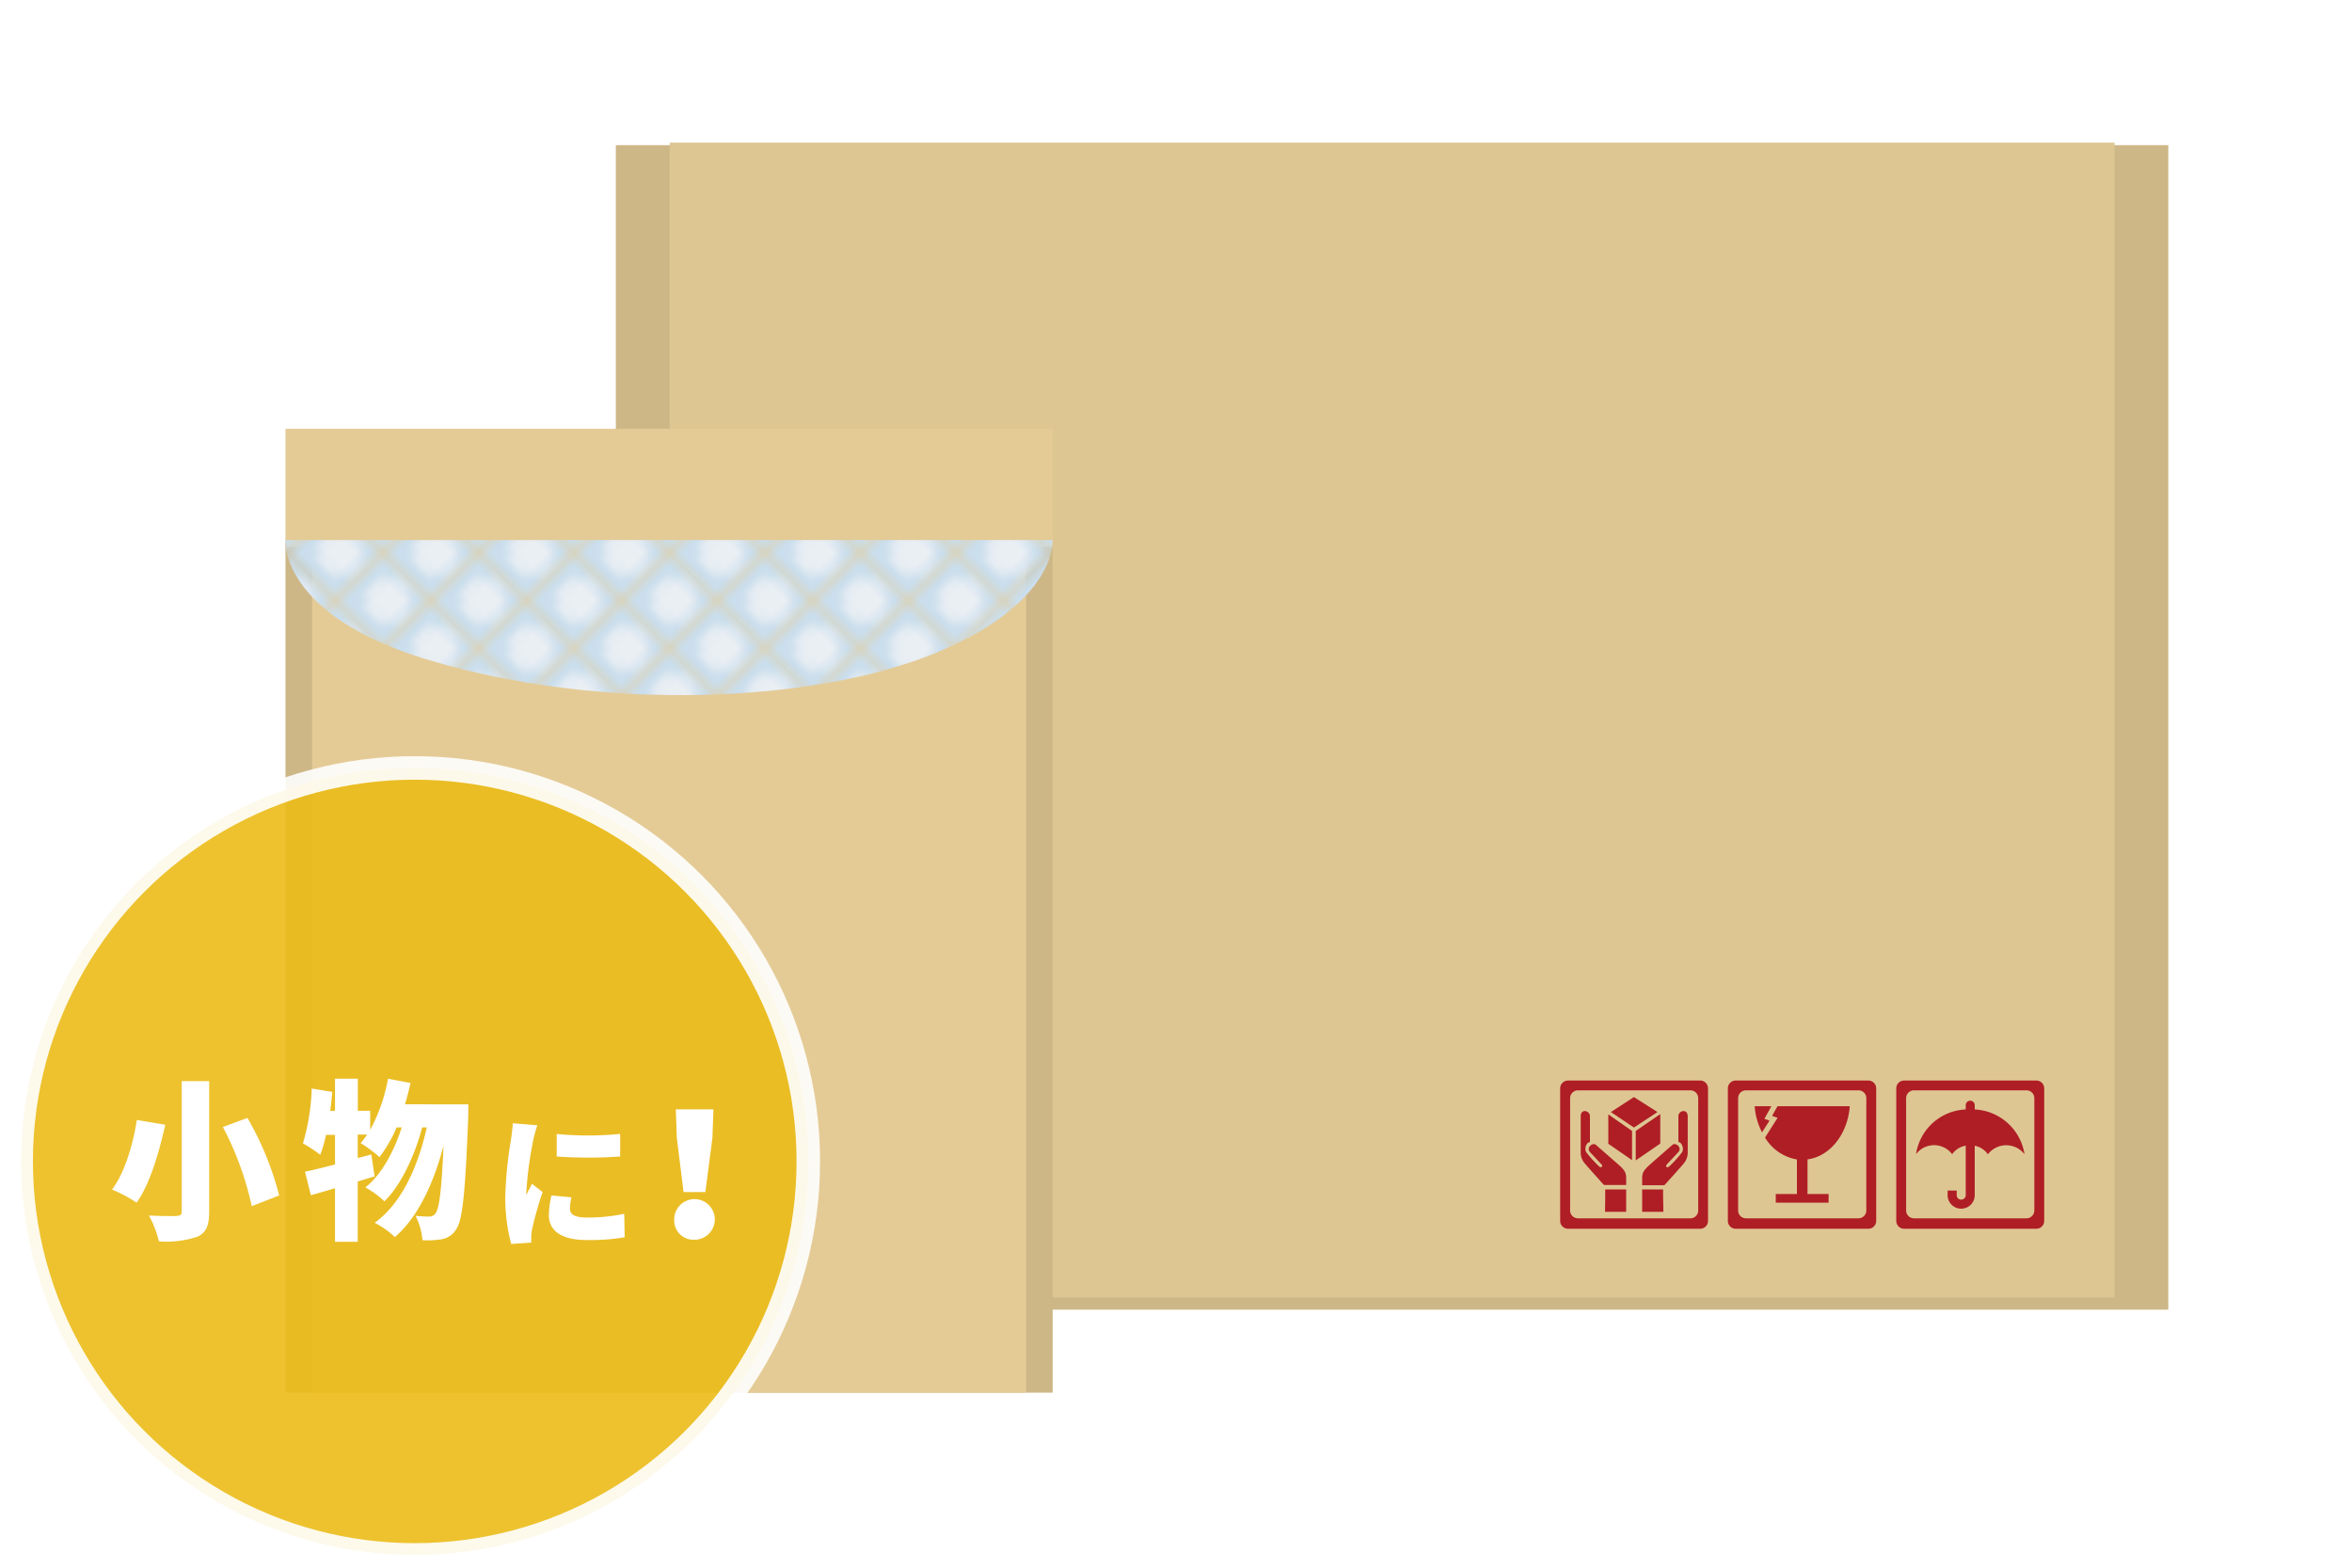 <svg id="レイヤー_1" data-name="レイヤー 1" xmlns="http://www.w3.org/2000/svg" xmlns:xlink="http://www.w3.org/1999/xlink" viewBox="0 0 300 200"><defs><style>.cls-1{fill:none;}.cls-2{fill:#cadeed;}.cls-3{fill:#eaeff4;}.cls-4{fill:#cdb787;}.cls-5{fill:#dec693;}.cls-6{fill:#e4cb96;}.cls-7{fill:url(#新規パターンスウォッチ_3);}.cls-8{fill:#af1e25;}.cls-9{fill:#ebbc18;stroke:#fff;stroke-miterlimit:10;stroke-width:3px;opacity:0.9;}.cls-10{fill:#fff;}</style><pattern id="新規パターンスウォッチ_3" data-name="新規パターンスウォッチ 3" width="6.69" height="6.69" patternTransform="translate(25.35 -14.7) rotate(-45) scale(1.23)" patternUnits="userSpaceOnUse" viewBox="0 0 6.69 6.69"><rect class="cls-1" width="6.69" height="6.69"/><rect class="cls-2" width="6.69" height="6.69"/><circle class="cls-3" cx="3.34" cy="3.34" r="2.3"/></pattern></defs><rect class="cls-4" x="78.55" y="18.52" width="198.02" height="148.56"/><rect class="cls-5" x="85.42" y="18.19" width="184.29" height="147.34"/><rect class="cls-4" x="36.41" y="69.18" width="97.86" height="108.49"/><rect class="cls-6" x="39.81" y="69.18" width="91.07" height="108.49"/><rect class="cls-6" x="36.41" y="54.7" width="97.86" height="15.04"/><path class="cls-7" d="M36.41,68.9s-.82,9.56,18.2,15.28c22.19,6.68,49.21,5.54,64.76-.89s14.9-14.39,14.9-14.39Z"/><path class="cls-8" d="M225.43,142.86l-.38-.13.2-.35.69-1.25h-2.13a8.54,8.54,0,0,0,.94,3.33l.95-1.49Z"/><path class="cls-8" d="M235.94,141.13h-9.22l-.69,1.23.3.11.4.14-.23.36-1.37,2.16a5.91,5.91,0,0,0,4.07,2.79v4.41h-2.7v1.1h6.74v-1.1h-2.69v-4.42C233.42,147.53,235.68,144.68,235.94,141.13Z"/><path class="cls-8" d="M238.31,156.76H221.44a1,1,0,0,1-1.05-1V138.85a1,1,0,0,1,1.05-1h16.87a1,1,0,0,1,1,1v16.86A1,1,0,0,1,238.31,156.76Zm-15.61-1.33h14.35a1,1,0,0,0,1-1V140.1a1,1,0,0,0-1-1H222.7a1,1,0,0,0-1,1v14.35A1,1,0,0,0,222.7,155.43Z"/><path class="cls-8" d="M216.87,156.76H200a1,1,0,0,1-1-1V138.85a1,1,0,0,1,1-1h16.86a1,1,0,0,1,1,1v16.86A1,1,0,0,1,216.87,156.76Zm-15.6-1.33h14.34a1,1,0,0,0,1-1V140.1a1,1,0,0,0-1-1H201.27a1,1,0,0,0-1,1v14.35A1,1,0,0,0,201.27,155.43Z"/><polygon class="cls-8" points="208.41 139.96 205.47 141.87 208.41 143.85 211.41 141.87 208.41 139.96"/><polygon class="cls-8" points="205.14 145.92 208.17 148.01 208.17 144.28 205.14 142.17 205.14 145.92"/><polygon class="cls-8" points="211.77 142.13 208.64 144.28 208.64 148.04 211.77 145.89 211.77 142.13"/><path class="cls-8" d="M206.5,148.63l-2.87-2.51c-.43-.49-1.35.27-.83.86l1.45,1.55c.27.26,0,.5-.26.3a15.52,15.52,0,0,1-1.65-1.82c-.3-.46,0-1.28.46-1.31v-3.3c0-.73-1.18-1-1.18,0v4.62a2.09,2.09,0,0,0,.42,1.28c.3.4,2.08,2.34,2.21,2.51s.23.22.34.37h2.83v-.7C207.42,149.78,207.42,149.45,206.5,148.63Z"/><path class="cls-8" d="M204.72,154.6h2.7v-2.86h-2.67C204.77,152.4,204.72,154.6,204.72,154.6Z"/><path class="cls-8" d="M212.13,151.74h-2.67v2.86h2.71S212.11,152.4,212.13,151.74Z"/><path class="cls-8" d="M214.08,142.4v3.3c.43,0,.76.85.46,1.31a14.69,14.69,0,0,1-1.65,1.82c-.26.2-.53,0-.26-.3l1.45-1.55c.53-.59-.4-1.35-.83-.86,0,0-1.94,1.69-2.86,2.51s-.93,1.15-.93,1.88v.7h2.83c.12-.15.26-.27.34-.37s1.91-2.11,2.21-2.51a2.1,2.1,0,0,0,.43-1.28v-4.62C215.27,141.38,214.08,141.67,214.08,142.4Z"/><path class="cls-8" d="M259.74,156.76H242.87a1,1,0,0,1-1-1V138.85a1,1,0,0,1,1-1h16.87a1,1,0,0,1,1,1v16.86A1,1,0,0,1,259.74,156.76Zm-15.61-1.33h14.35a1,1,0,0,0,1-1V140.1a1,1,0,0,0-1-1H244.13a1,1,0,0,0-1,1v14.35A1,1,0,0,0,244.13,155.43Z"/><path class="cls-8" d="M251.88,141.54v-.61a.58.58,0,0,0-1.15,0v.61a6.7,6.7,0,0,0-6.34,5.71,2.88,2.88,0,0,1,4.61,0,2.66,2.66,0,0,1,1.73-1.09v6.31a.57.57,0,0,1-.58.57.56.56,0,0,1-.57-.57v-.58h-1.16v.58a1.73,1.73,0,1,0,3.46,0v-5.1h0v-1.2a2.7,2.7,0,0,1,1.68,1.09,2.94,2.94,0,0,1,4.67,0A6.76,6.76,0,0,0,251.88,141.54Z"/><circle class="cls-9" cx="52.9" cy="148.17" r="50.2"/><path class="cls-10" d="M21.08,143.49c-.75,3.35-1.91,7.51-3.66,9.94a17.44,17.44,0,0,0-3.13-1.67c1.67-2.19,2.74-6.06,3.16-8.88Zm5.6-5.56v16.63c0,1.84-.39,2.69-1.51,3.22a12.58,12.58,0,0,1-4.9.59,13.22,13.22,0,0,0-1.27-3.3c1.36.08,3,.08,3.5.06s.68-.15.68-.59V137.93Zm4.88,4.69a39,39,0,0,1,4.05,9.89l-3.5,1.37a39.72,39.72,0,0,0-3.68-10.1Z"/><path class="cls-10" d="M59.73,140.89s0,1,0,1.38c-.37,9.73-.72,13.41-1.53,14.53a2.64,2.64,0,0,1-1.82,1.29,11,11,0,0,1-2.49.13,8.78,8.78,0,0,0-.88-3.11,14.24,14.24,0,0,0,1.8.09.89.89,0,0,0,.76-.44c.44-.59.77-2.89,1-8.6-1.2,4.64-3.24,9.15-6.21,11.66A10.93,10.93,0,0,0,47.79,156c3.45-2.48,5.55-7.23,6.65-12.17h-.59c-.92,3.5-2.67,7.35-4.82,9.43a11.26,11.26,0,0,0-2.43-1.77c2.08-1.64,3.68-4.64,4.64-7.66h-.65a17.41,17.41,0,0,1-2.19,3.79A17.67,17.67,0,0,0,46,145.83a10.4,10.4,0,0,0,.83-1.09h-1.2v3l1.73-.46.42,2.8-2.15.65v7.69H42.73v-6.83c-1.09.33-2.14.63-3.08.89l-.75-3c1.07-.22,2.39-.54,3.83-.92v-3.78H41.59a17.7,17.7,0,0,1-.74,2.54,18,18,0,0,0-2.21-1.45,27.65,27.65,0,0,0,1.12-7l2.62.43c-.06.79-.15,1.6-.26,2.41h.61v-4.09h2.91v4.09h1.58v2.43a21.74,21.74,0,0,0,2.27-6.52l2.87.54c-.2.92-.44,1.84-.7,2.72Z"/><path class="cls-10" d="M68.54,143.56a16.31,16.31,0,0,0-.52,1.88,46.76,46.76,0,0,0-.88,6.56,3.17,3.17,0,0,0,0,.43c.24-.52.47-.89.71-1.41l1.36,1.06a45.71,45.71,0,0,0-1.34,4.74,5.42,5.42,0,0,0-.11.87c0,.21,0,.54,0,.84l-2.56.17a23.11,23.11,0,0,1-.75-6.07,51.7,51.7,0,0,1,.73-7.25c.07-.56.2-1.39.22-2.08Zm4.35,9.19a6.18,6.18,0,0,0-.19,1.47c0,.81.77,1.11,2.27,1.11a22.32,22.32,0,0,0,4.65-.48l.06,3a26.84,26.84,0,0,1-4.86.35c-3.21,0-4.81-1.2-4.81-3.16a11.49,11.49,0,0,1,.33-2.53Zm6.21-8.09v2.88a57.48,57.48,0,0,1-8.09,0l0-2.87A42.18,42.18,0,0,0,79.1,144.66Z"/><path class="cls-10" d="M86,155.75a2.59,2.59,0,1,1,2.58,2.41A2.44,2.44,0,0,1,86,155.75Zm.33-10.59-.13-3.63H91l-.13,3.63-.9,6.92H87.19Z"/></svg>
